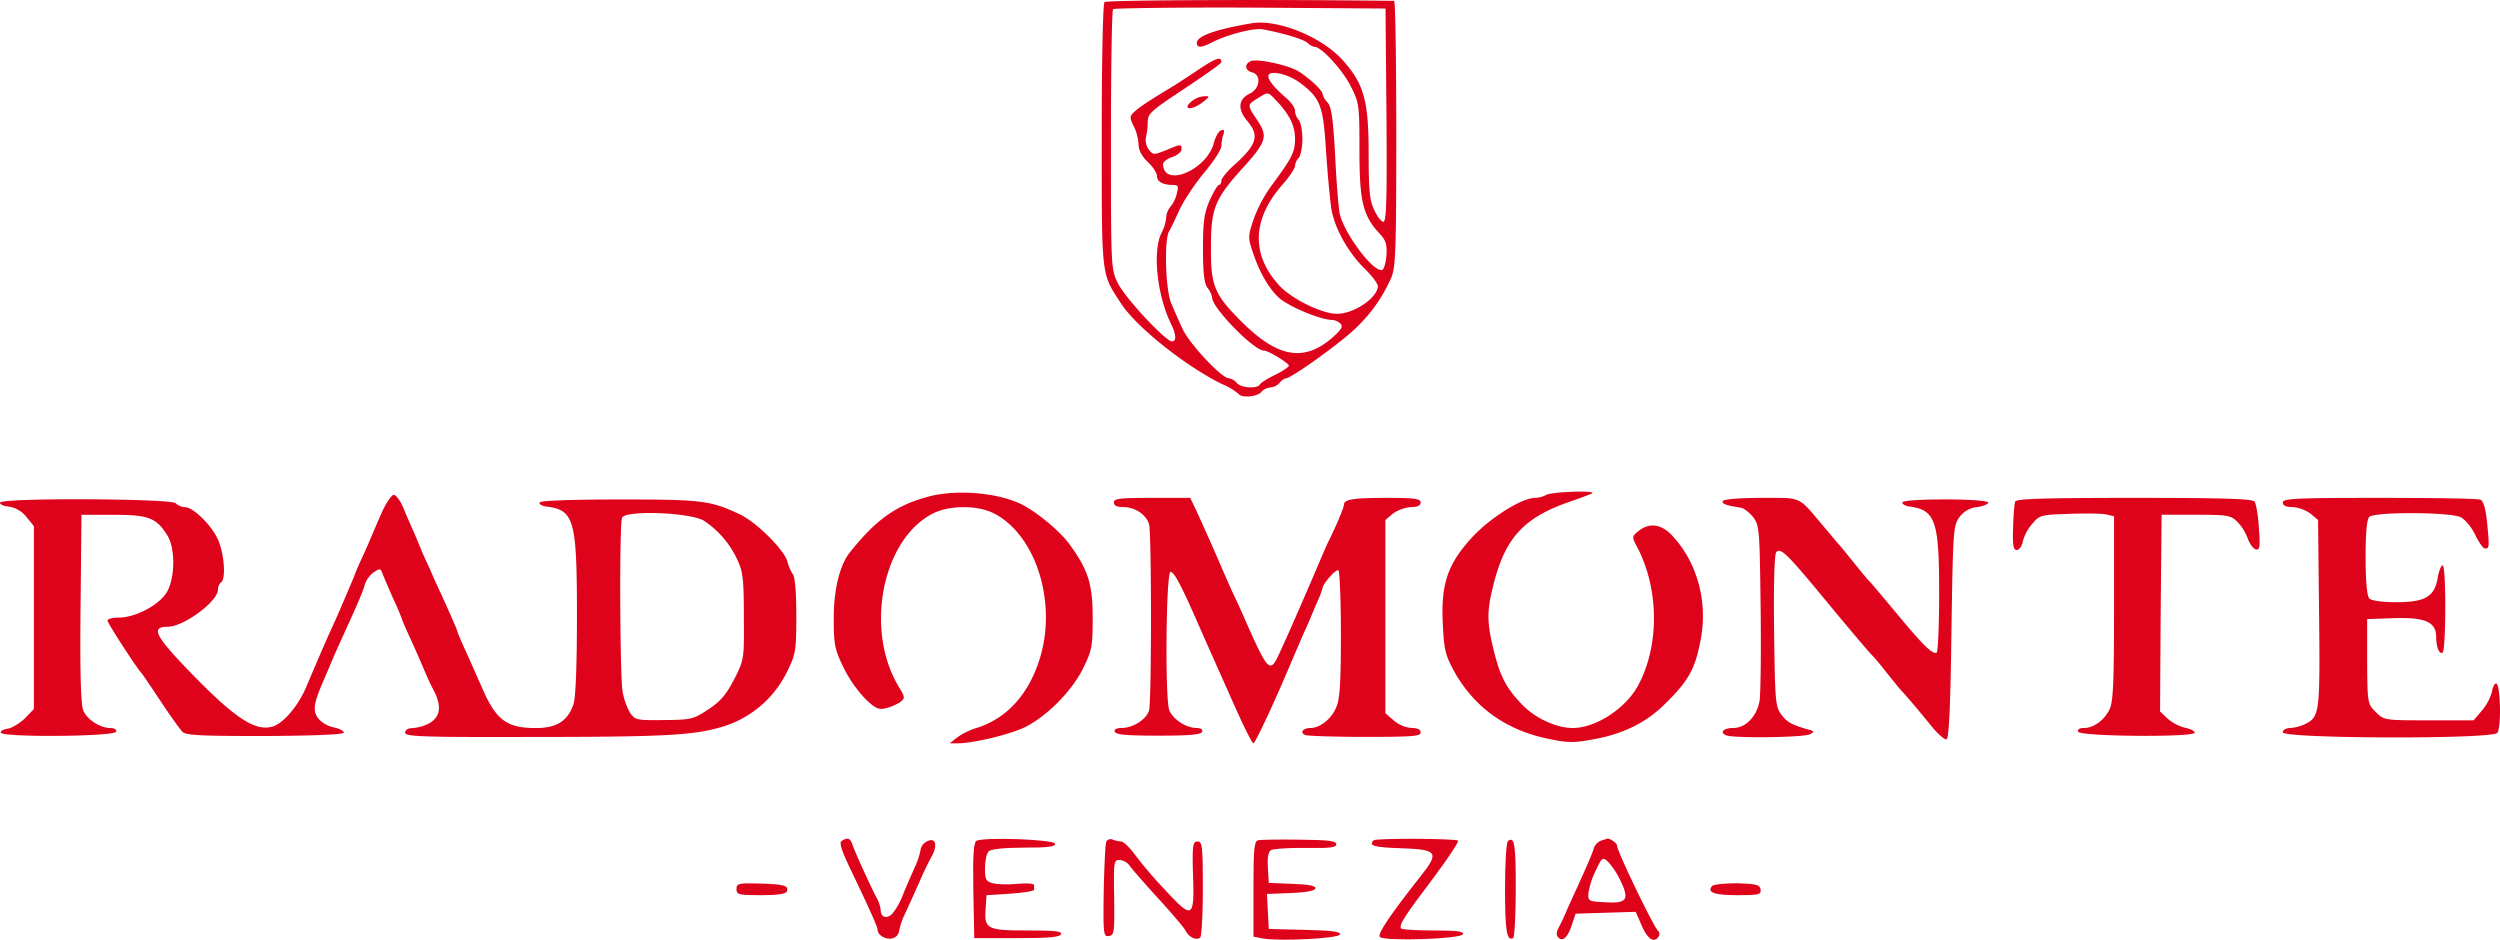 <svg xmlns="http://www.w3.org/2000/svg" viewBox="0 0 814.85 306.3"><defs><style>.cls-1{fill:#df021b;}</style></defs><g id="Layer_2" data-name="Layer 2"><g id="Layer_1-2" data-name="Layer 1"><path class="cls-1" d="M360,.68c-.5.6-.9,18.1-.9,43.7,0,46.7-.2,44.5,6.2,54.4,4.9,7.7,21.3,20.7,33,26.4a21.36,21.36,0,0,1,5.4,3.2c.9,1.4,6,1,7.4-.6a4.57,4.57,0,0,1,3-1.5,4.57,4.57,0,0,0,3-1.5,4.12,4.12,0,0,1,2.1-1.5c1.6,0,16.2-10.4,21.7-15.4a50.37,50.37,0,0,0,12.4-17c1.6-3.5,1.8-7.8,1.8-47.2,0-23.9-.3-43.4-.7-43.4C415.15-.22,360.75,0,360,.68Zm91.9,36.8c.2,27.5,0,34.8-1,34.8-.7,0-2.1-1.8-3-3.9-1.5-3-1.8-6.6-1.8-18.2,0-17.3-1.5-22.7-8.3-30.4S416.55,6.18,408,7.58c-11.9,2-17.9,4.2-17.9,6.4,0,1.7,1.5,1.6,4.8-.1,5-2.6,14-4.9,16.8-4.3,7.3,1.4,13.4,3.3,14.6,4.5a4.41,4.41,0,0,0,2.2,1.2c2.2,0,9,7.4,11.7,12.7,2.8,5.5,2.9,6.1,2.9,21,0,16.7,1.1,21.3,6.6,27.2,2,2.1,2.4,3.5,2.2,7-.2,2.5-.8,4.6-1.4,4.8-2.8.9-12.2-11.6-13.8-18.2-.4-1.7-1.1-10.1-1.5-18.8-.7-12.3-1.2-16.1-2.5-17.6a5.66,5.66,0,0,1-1.6-2.7c0-1.2-4.5-5.4-8-7.5-3.3-2-13.2-4.1-15.3-3.3-2.3.9-2.1,3.1.3,3.7,3.1.8,2.6,5.3-.7,6.9-3.8,1.8-4.1,5.1-.9,8.9,4.1,4.8,3.2,7.7-4.1,14.3-2.4,2.1-4.3,4.5-4.3,5.2s-.4,1.4-.8,1.4-1.8,2.3-3,5c-1.8,4.1-2.2,6.9-2.2,15.8,0,8,.4,11.3,1.5,12.8a7,7,0,0,1,1.5,3.2c.1,3.4,13.6,17.2,16.9,17.2,1.4,0,8.1,4.1,8.1,4.9,0,.4-2,1.8-4.5,3s-4.7,2.6-5,3.2c-1,1.4-6.1,1.1-7.5-.6a4.42,4.42,0,0,0-2.6-1.5c-2.3,0-12.9-11.3-15-16-1.2-2.5-2.8-6.2-3.7-8.3-1.9-4.2-2.4-20.4-.8-23.5.6-.9,2.1-4.2,3.5-7.2s5-8.4,8-12,5.6-7.5,5.6-8.7a12.27,12.27,0,0,1,.7-3.9c.4-1.2.2-1.5-.8-1.2-.8.3-1.9,2.2-2.4,4.3-2.5,8.8-16.4,14.5-16.5,6.7,0-.7,1.4-1.8,3-2.3s3-1.7,3-2.5c0-1.8-.1-1.8-5.1.3-4,1.6-4.2,1.5-5.6-.3a5.08,5.08,0,0,1-.9-3.9,23.61,23.61,0,0,0,.6-5c0-2.8,1.1-3.7,12-10.9,6.6-4.4,12-8.2,12-8.6,0-2-1.7-1.4-7.3,2.3-3.4,2.3-7,4.6-7.9,5.2-7.7,4.6-11.5,7.1-13.1,8.6s-1.7,1.9-.3,4.7a15.37,15.37,0,0,1,1.6,6c0,1.8,1,3.8,3,5.7,1.7,1.6,3,3.6,3,4.6,0,1.8,1.9,2.9,5.2,2.9,1.7,0,1.9.4,1.3,2.7a10.62,10.62,0,0,1-2.1,4.4,6,6,0,0,0-1.4,3.6,13.52,13.52,0,0,1-1.5,4.9c-3,5.8-1.5,20.4,3.1,29.7,1.7,3.5,1.8,5.7.3,5.7-2.1,0-15.5-14.4-17.7-19.1-2.2-4.4-2.2-5.4-2.2-46.5,0-23.2.3-42.4.7-42.7s20.5-.6,44.7-.5l44.1.3Zm-28.3-10.6c6.8,5.1,7.7,7.5,8.6,22.3.5,7.5,1.3,15.8,1.7,18.6,1,6.5,5.5,14.5,10.9,19.8,2.4,2.3,4.3,4.9,4.3,5.7-.1,3.8-7.8,9-13.3,9-5,0-14.9-4.9-18.9-9.3-9.2-10.1-8.8-21.6,1.2-32.9,2.2-2.5,4-5.2,4-6a4.15,4.15,0,0,1,1.2-2.6c.6-.6,1.2-3.4,1.2-6.2s-.6-5.6-1.2-6.2a4.67,4.67,0,0,1-1.2-2.9c0-1-1.2-2.8-2.7-4.1-4.5-3.8-6.5-6.6-5.9-7.7C414.45,22.88,420.05,24.28,423.55,26.88Zm-7.4,6.1c4.3,4.7,5.9,8.1,5.9,12.3s-.9,6.1-7.5,15a45.28,45.28,0,0,0-6,11.2c-1.9,5.7-1.9,5.9,0,11.5,2.1,6.1,5.2,11.4,8.4,14.2,3.4,2.9,13.5,7.1,17.2,7.1a4.4,4.4,0,0,1,2.7,1.2c.9.9.4,1.8-2.1,4.1-9.5,8.6-18.2,7.2-30.2-4.8-8.9-8.9-10-11.7-9.9-24.4,0-12.3,1.3-15.5,9.8-25,8.5-9.3,8.9-10.9,5.1-16.5-3.1-4.6-3.1-4.8.3-6.8C413.35,29.88,413.25,29.78,416.15,33Z"/><path class="cls-1" d="M388.85,32.68c-1,.7-1.8,1.6-1.8,2,0,1.2,2.5.5,5-1.4,2.3-1.8,2.3-2,.5-1.9A7.19,7.19,0,0,0,388.85,32.68Z"/><path class="cls-1" d="M302.55,161.88c-10.5,2.8-17,7.5-25.5,18.1-3.3,4.1-5.3,12.1-5.3,21.4,0,8.7.3,10.2,3.1,16a41.41,41.41,0,0,0,7.1,10.3c3.3,3.2,4.3,3.7,6.7,3.2a17,17,0,0,0,4.7-2c1.7-1.3,1.7-1.6-.5-5.2-11.2-18.8-5.1-48.4,11.6-56.5,5.3-2.5,14-2.5,19.2,0,13.7,6.7,20.9,28.6,15.4,47-3.6,12.1-11,20.2-21.1,23.2a22.47,22.47,0,0,0-6,3l-2.4,1.9h2.5c5.3,0,17.7-3,22.5-5.5,7.2-3.8,15.1-11.9,18.6-19.2,2.8-5.7,3-7.1,3-16.2,0-10.9-1.4-15.5-7.5-23.9-2.9-4.1-10.2-10.2-15.3-12.9C325.65,160.58,311.85,159.38,302.55,161.88Z"/><path class="cls-1" d="M504.05,161.28a8.43,8.43,0,0,1-3.7,1c-4.3,0-14.3,6.3-20.2,12.5-8.2,8.8-10.5,15.3-9.9,28.2.4,8.8.8,10.4,3.7,15.8,6.5,11.7,16.9,19.2,30.6,22,6.7,1.4,8.3,1.4,15.3.1,9.6-1.8,16.9-5.5,23-11.6,7.8-7.7,9.8-11.5,11.6-21.5,2.1-12.2-1.4-24.7-9.5-33.3-3.5-3.7-7.4-4.2-10.9-1.4-2.2,1.8-2.2,1.9-.4,5.3,7.1,13.5,7.3,32,.3,45-4,7.5-13.8,13.9-21.3,13.9-5.5,0-12.6-3.3-16.9-8-5.1-5.4-7-9.3-9.1-18.2-2-8.4-2-12,0-20,3.9-15.9,10-22.5,25.7-27.8,3.7-1.3,6.7-2.4,6.7-2.6C519.05,159.78,505.45,160.38,504.05,161.28Z"/><path class="cls-1" d="M124.45,167c-1.4,3.2-3.2,7.4-4,9.3s-2.1,4.8-2.9,6.5-1.8,4.1-2.3,5.5c-3.6,8.5-5.5,12.9-6.7,15.5-1.9,4.1-5.7,12.9-8.6,19.8-2.7,6.5-7.7,12.4-11.4,13.3-5.3,1.3-11.4-2.5-23.9-15.1-14.1-14.3-15.9-17.5-10-17.5,5.2,0,16.4-8.3,16.4-12.1a3.17,3.17,0,0,1,1-2.4c1.6-1,1.1-9-.9-13.7s-8.1-10.8-10.9-10.8a4.6,4.6,0,0,1-3-1.3c-1.6-1.5-56.4-1.8-57.2-.2-.3.5.9,1.1,2.7,1.3a9.15,9.15,0,0,1,5.8,3.3l2.5,3.1v59.6l-3,3.1c-1.7,1.6-4.2,3.1-5.5,3.3s-2.4.7-2.3,1.3c.5,1.6,37,1.3,37.6-.3.2-.7-.5-1.2-1.8-1.2-3.4,0-7.6-2.7-8.9-5.7-.8-2-1.1-11.9-.9-33.3l.3-30.5h10.5c11.5,0,14,1,17.6,6.9,2.5,4.2,2.4,13.3-.1,18-2.3,4.3-10.2,8.6-15.9,8.6-2,0-3.6.4-3.6,1,0,.8,9.6,15.6,11,17,.3.3,3.1,4.4,6.2,9.1s6.4,9.3,7.2,10.1c1.1,1.2,6,1.4,27,1.4,16.3-.1,25.6-.5,25.6-1.1s-1.4-1.3-3.2-1.7a9.52,9.52,0,0,1-5-2.8c-2-2.5-1.7-4.8,1.4-12,1.1-2.5,2.6-6.1,3.4-8s2.2-4.9,2.9-6.5c4.9-10.7,6.9-15.3,7.4-17.4a8.55,8.55,0,0,1,2.9-3.9c2-1.3,2.2-1.2,2.8.4.4,1.1,2,4.7,3.5,8.2a73.17,73.17,0,0,1,2.9,6.8c0,.2,1.4,3.4,3.1,7.1s3.7,8.4,4.5,10.3,2.2,4.8,3,6.3c2.3,4.7,1.8,8-1.5,10a13.9,13.9,0,0,1-5.5,1.7c-1.6,0-2.6.6-2.6,1.5,0,1.3,5.6,1.5,41.8,1.4,40.3,0,51.2-.5,59.7-2.8a34.54,34.54,0,0,0,23.2-18.9c2.6-5.3,2.8-6.6,2.8-17.8,0-7.4-.4-12.6-1.1-13.5a14.35,14.35,0,0,1-1.8-4.1c-.9-3.8-10.2-13-15.6-15.5-9.6-4.5-12.4-4.8-39.2-4.8-16.4,0-25.9.4-26,1s.8,1.1,2.2,1.3c9.1,1.1,10,4.2,10,35.6,0,15.9-.4,26.6-1.1,28.7-1.8,5.5-5.4,7.9-12.2,7.9-9.8,0-13.2-2.6-18-14-.9-1.9-2.9-6.6-4.6-10.3s-3.1-7-3.1-7.3-2.8-6.8-7.5-16.9c-.7-1.7-2-4.6-2.9-6.5s-2.3-5.5-3.4-8-2.8-6.4-3.8-8.8-2.4-4.2-3.1-4.2S125.85,163.88,124.45,167Zm105.1,2.8a30.49,30.49,0,0,1,10.7,12.5c1.9,3.9,2.2,6.4,2.2,18.6.1,14.1.1,14.1-3.2,20.6-2.6,5-4.5,7.2-8.5,9.8-4.8,3.2-5.6,3.3-14.4,3.4s-9.4,0-11-2.4a21.23,21.23,0,0,1-2.5-7.5c-.8-6.6-1-53.9-.1-56C203.65,166.18,225.15,167,229.55,169.78Z"/><path class="cls-1" d="M363.05,163.78q0,1.5,3,1.5c4,0,7.6,2.5,8.5,5.7.8,3.4.8,57.1,0,60.4-.7,3-5.2,5.9-9,5.9-1.7,0-2.5.5-2.2,1.2.3,1,4,1.3,14.2,1.3s13.9-.3,14.3-1.3c.2-.7-.5-1.2-1.8-1.2-3.4,0-7.6-2.7-8.9-5.7-1.5-3.6-1.1-45.4.4-45.2,1.2.1,3.5,4.4,9.6,18.4l5.1,11.5c1.6,3.6,3.3,7.4,3.8,8.5,4.3,9.9,8,17.5,8.5,17.5s5.8-11.1,11.5-24.5c1.2-2.8,2.5-5.9,3-7s1.5-3.6,2.4-5.5,2.4-5.6,3.5-8.2a35.78,35.78,0,0,0,2.1-5.3c0-1.4,4.4-6.4,5.2-5.9.4.3.8,9.7.8,20.8,0,15.5-.3,21.2-1.5,23.8-1.5,3.8-5.3,6.8-8.4,6.8-2.5,0-3.6,1.6-1.7,2.3.8.3,9.6.6,19.5.6,15.2,0,18.1-.2,18.1-1.4,0-1-1-1.5-2.9-1.5a10.08,10.08,0,0,1-5.8-2.4l-2.8-2.4v-63l2.5-2.1a12,12,0,0,1,5.8-2.1c2.2,0,3.2-.5,3.2-1.5,0-1.2-1.9-1.5-10.9-1.5-11.2,0-14.1.5-14.1,2.2,0,.9-2.4,6.7-5,11.9-.5.9-2.7,6.1-5,11.5-4.2,9.7-7.2,16.7-11.1,25.2-2.9,6.3-3.6,5.7-9.9-8.3-1.7-3.9-3.7-8.4-4.5-10s-2.4-5.3-3.6-8c-3.2-7.5-6.8-15.5-9-20.3l-2-4.2h-12.5C365.05,162.28,363.05,162.48,363.05,163.78Z"/><path class="cls-1" d="M561.55,163.28c-.5.9,1.1,1.5,5.9,2.2,1,.2,2.8,1.6,4,3.1,2,2.7,2.1,4.2,2.4,29,.2,14.4,0,28.2-.3,30.6-.8,5.2-4.5,9.1-8.6,9.1-3.2,0-4.6,1.5-2.3,2.4,2.5,1,25.8.7,27.4-.4,1.3-.8,1.3-.9,0-1.3-6-1.7-7.5-2.5-9.4-5-2-2.7-2.1-4.3-2.4-27.4-.2-14.7.1-25,.7-25.6,1.5-1.5,3.2.1,16.6,16.3,7,8.5,13.3,15.9,13.9,16.5a71.08,71.08,0,0,1,5.1,6c2.2,2.7,4.4,5.5,5,6.1,2.2,2.4,6.2,7.1,9.9,11.7,2.1,2.6,4.4,4.6,5,4.4.8-.3,1.3-11.1,1.6-35,.5-33.1.6-34.7,2.6-37.4a8,8,0,0,1,5.8-3.3c2-.3,3.7-1,3.6-1.5s-5.4-1-14-1-14,.4-14,1,1,1.1,2.2,1.3c8.6,1.1,9.8,4.6,9.8,28.3,0,10.3-.4,19-.8,19.3-1.3.8-4.5-2.4-13.2-12.9-4.6-5.5-8.5-10.2-8.9-10.5s-2.4-2.8-4.6-5.5-4.4-5.5-5-6.1-3-3.6-5.5-6.5c-8.1-9.6-6.6-8.9-19.9-8.9C567.45,162.28,562,162.68,561.55,163.28Z"/><path class="cls-1" d="M656.85,163.48c-.3.7-.6,4.6-.7,8.5-.2,5.8.1,7.3,1.2,7.3.8,0,1.7-1.3,2-2.9a14,14,0,0,1,3.1-5.7c2.3-2.8,2.9-2.9,12.1-3.2,5.3-.2,10.7-.1,12,.2l2.5.6v30.1c0,24.7-.3,30.5-1.5,32.9-1.8,3.6-5.2,6-8.3,6-1.5,0-2.2.5-1.9,1.2.5,1.6,38.3,1.9,38,.3-.1-.6-1.6-1.3-3.3-1.6a14.56,14.56,0,0,1-5.6-3l-2.4-2.3.2-32,.3-32.1h11.2c10.4,0,11.4.2,13.5,2.3a15.47,15.47,0,0,1,3.4,5.5c.6,1.7,1.8,3.3,2.6,3.5,1.3.3,1.5-.8,1-7-.2-4-.9-7.9-1.4-8.6-.8-.9-9.9-1.2-39.3-1.2C665.85,162.28,657.15,162.58,656.85,163.48Z"/><path class="cls-1" d="M744.05,163.78c0,1,1,1.5,3.3,1.5a12,12,0,0,1,5.7,2.1l2.5,2.1.3,28.2c.4,33.5.2,35.6-3.7,37.9a13.9,13.9,0,0,1-5.5,1.7c-1.5,0-2.6.6-2.6,1.4,0,2.1,68.2,2.3,69.9.2,1.4-1.7,1.1-16.1-.4-16.1-.5,0-1.1,1.2-1.3,2.6a16.39,16.39,0,0,1-3.1,6l-2.9,3.4h-14.6c-14.5,0-14.6,0-17.3-2.7s-2.7-2.9-2.8-16.5v-13.8l8.8-.3c10-.3,13.6,1.2,13.7,6,0,3.5,1,5.9,2.1,5.2s1.2-28.4,0-28.4c-.5,0-1.2,1.8-1.6,4-1,6.2-4.1,8-13.4,8-4.7,0-8.2-.5-8.9-1.2s-1.2-5.2-1.2-13.3.4-12.5,1.2-13.3c1.7-1.7,26.4-1.6,29.8.1,1.4.7,3.5,3.2,4.7,5.7s2.6,4.5,3.2,4.5c1.4,0,1.5-.3.7-8.4-.5-4.8-1.2-7.1-2.2-7.5s-15.7-.6-33-.6C748.25,162.28,744.05,162.48,744.05,163.78Z"/><path class="cls-1" d="M274.35,274.08c-.9.5-.1,3,2.6,8.7,7,14.6,9.1,19.4,9.1,20.3,0,1.8,2.9,3.4,5,2.7a2.75,2.75,0,0,0,2-2.3,22.52,22.52,0,0,1,1.9-5.6c1.1-2.3,3.1-6.8,4.6-10.1a95.9,95.9,0,0,1,4.2-8.8c2-3.7,1.1-6.2-1.7-4.7a3.71,3.71,0,0,0-2,2.7,22.88,22.88,0,0,1-1.9,5.7c-1,2.3-2.7,6.1-3.7,8.6a23.16,23.16,0,0,1-3.5,6.4c-1.8,2-3.9,1.4-3.9-1.1a11,11,0,0,0-1.4-4.1c-1.8-3.4-7.2-15.1-7.9-17.5C277.05,273.18,276.25,272.88,274.35,274.08Z"/><path class="cls-1" d="M318.25,274.08c-.9.6-1.2,4.6-1,16.3l.3,15.4h13.9c10.3,0,14-.3,14.4-1.3s-2.4-1.2-11.1-1.2c-13.1,0-14-.5-13.5-7.2l.3-4.3,7.8-.5c4.2-.3,7.7-.8,7.7-1.3v-1.5c0-.5-2.5-.7-5.5-.4s-6.6.2-8-.2c-2.2-.6-2.5-1.2-2.5-4.9,0-2.4.5-4.8,1.2-5.5s4.8-1.2,11.6-1.2c7.8,0,10.3-.3,10-1.3C343.35,273.58,320.35,272.78,318.25,274.08Z"/><path class="cls-1" d="M360.65,274.18c-.4.5-.7,7.8-.9,16.1-.2,14.2-.1,15.1,1.7,14.8s1.8-1.3,1.7-12.6c-.2-11.6-.1-12.2,1.8-12.2a4.72,4.72,0,0,1,3.4,2.1c.8,1.1,5,5.9,9.3,10.6s8.3,9.4,8.8,10.4c1,2,3.3,3.2,4.7,2.3.5-.3.9-7.5.9-16,0-14-.2-15.4-1.7-15.4s-1.8,1-1.5,10.6c.5,14.5-.1,14.9-8.9,5.4a139.75,139.75,0,0,1-10.1-11.8c-1.7-2.3-3.7-4.2-4.4-4.2a9.44,9.44,0,0,1-2.7-.6A1.74,1.74,0,0,0,360.65,274.18Z"/><path class="cls-1" d="M410.05,273.88c-1.3.4-1.5,3-1.5,15.9v15.5l3,.6c5.5,1,24.8,0,25.2-1.3.3-.9-2.6-1.3-11.4-1.5l-11.8-.3-.3-5.7-.3-5.7,7.7-.3c4.9-.2,7.9-.7,8.1-1.5s-1.8-1.3-7.4-1.5l-7.8-.3-.3-4.9c-.2-3.2.1-5.2,1-5.8.7-.4,5.8-.8,11.3-.7,7.9.1,10-.1,10-1.2s-2.5-1.4-12-1.5C417,273.58,410.85,273.68,410.05,273.88Z"/><path class="cls-1" d="M447.75,273.88c-1.8,1.8,0,2.3,9,2.6,11.8.4,12.5,1.3,6.3,9.1-9.8,12.4-14.2,18.9-13.3,19.8,1.5,1.5,26.5.7,27.1-.9.3-.9-2.1-1.2-9.5-1.2-5.5,0-10.3-.3-10.6-.6-1-1,.9-3.9,10.5-16.6,4.8-6.4,8.4-11.9,8-12.1C473.85,273.28,448.55,273.18,447.75,273.88Z"/><path class="cls-1" d="M491.55,274.08c-.6.4-1,7.3-1,15.7,0,13.9.6,17.2,2.7,15.9.4-.3.8-7.4.8-15.9C494.05,275.08,493.65,272.58,491.55,274.08Z"/><path class="cls-1" d="M521.85,274a4.16,4.16,0,0,0-2.4,2.6c-.3,1.2-2,5.1-3.6,8.7s-3.9,8.5-5,11a70.15,70.15,0,0,1-3,6.4c-.6,1.3-.6,2.2.1,2.9,1.5,1.5,3.2-.3,4.5-4.5l1.1-3.3,9.8-.3,9.8-.3,2,4.6c1.9,4.4,4.1,5.7,5.5,3.4a1.49,1.49,0,0,0-.2-1.8c-1.3-.9-13.4-26-13.4-27.8,0-.9-2.7-2.6-3.3-2.2C523.65,273.48,522.75,273.68,521.85,274Zm6.3,13c3,6.2,2.2,7.5-4.8,7.1-5.7-.3-5.8-.4-5.6-3.1a24.62,24.62,0,0,1,2.4-7.3c2-4.3,2.2-4.4,4-2.8A24.56,24.56,0,0,1,528.15,287Z"/><path class="cls-1" d="M240.05,289.78c0,1.8.7,2,8,2q7.95,0,8.4-1.2c.8-1.9-.9-2.4-8.9-2.6C240.65,287.78,240.05,288,240.05,289.78Z"/><path class="cls-1" d="M558.05,288.78c-1.8,2.1.7,3,8.3,3,7,0,7.7-.2,7.5-1.9-.3-1.5-1.3-1.8-7.6-2C562.15,287.88,558.45,288.28,558.05,288.78Z"/></g></g></svg>